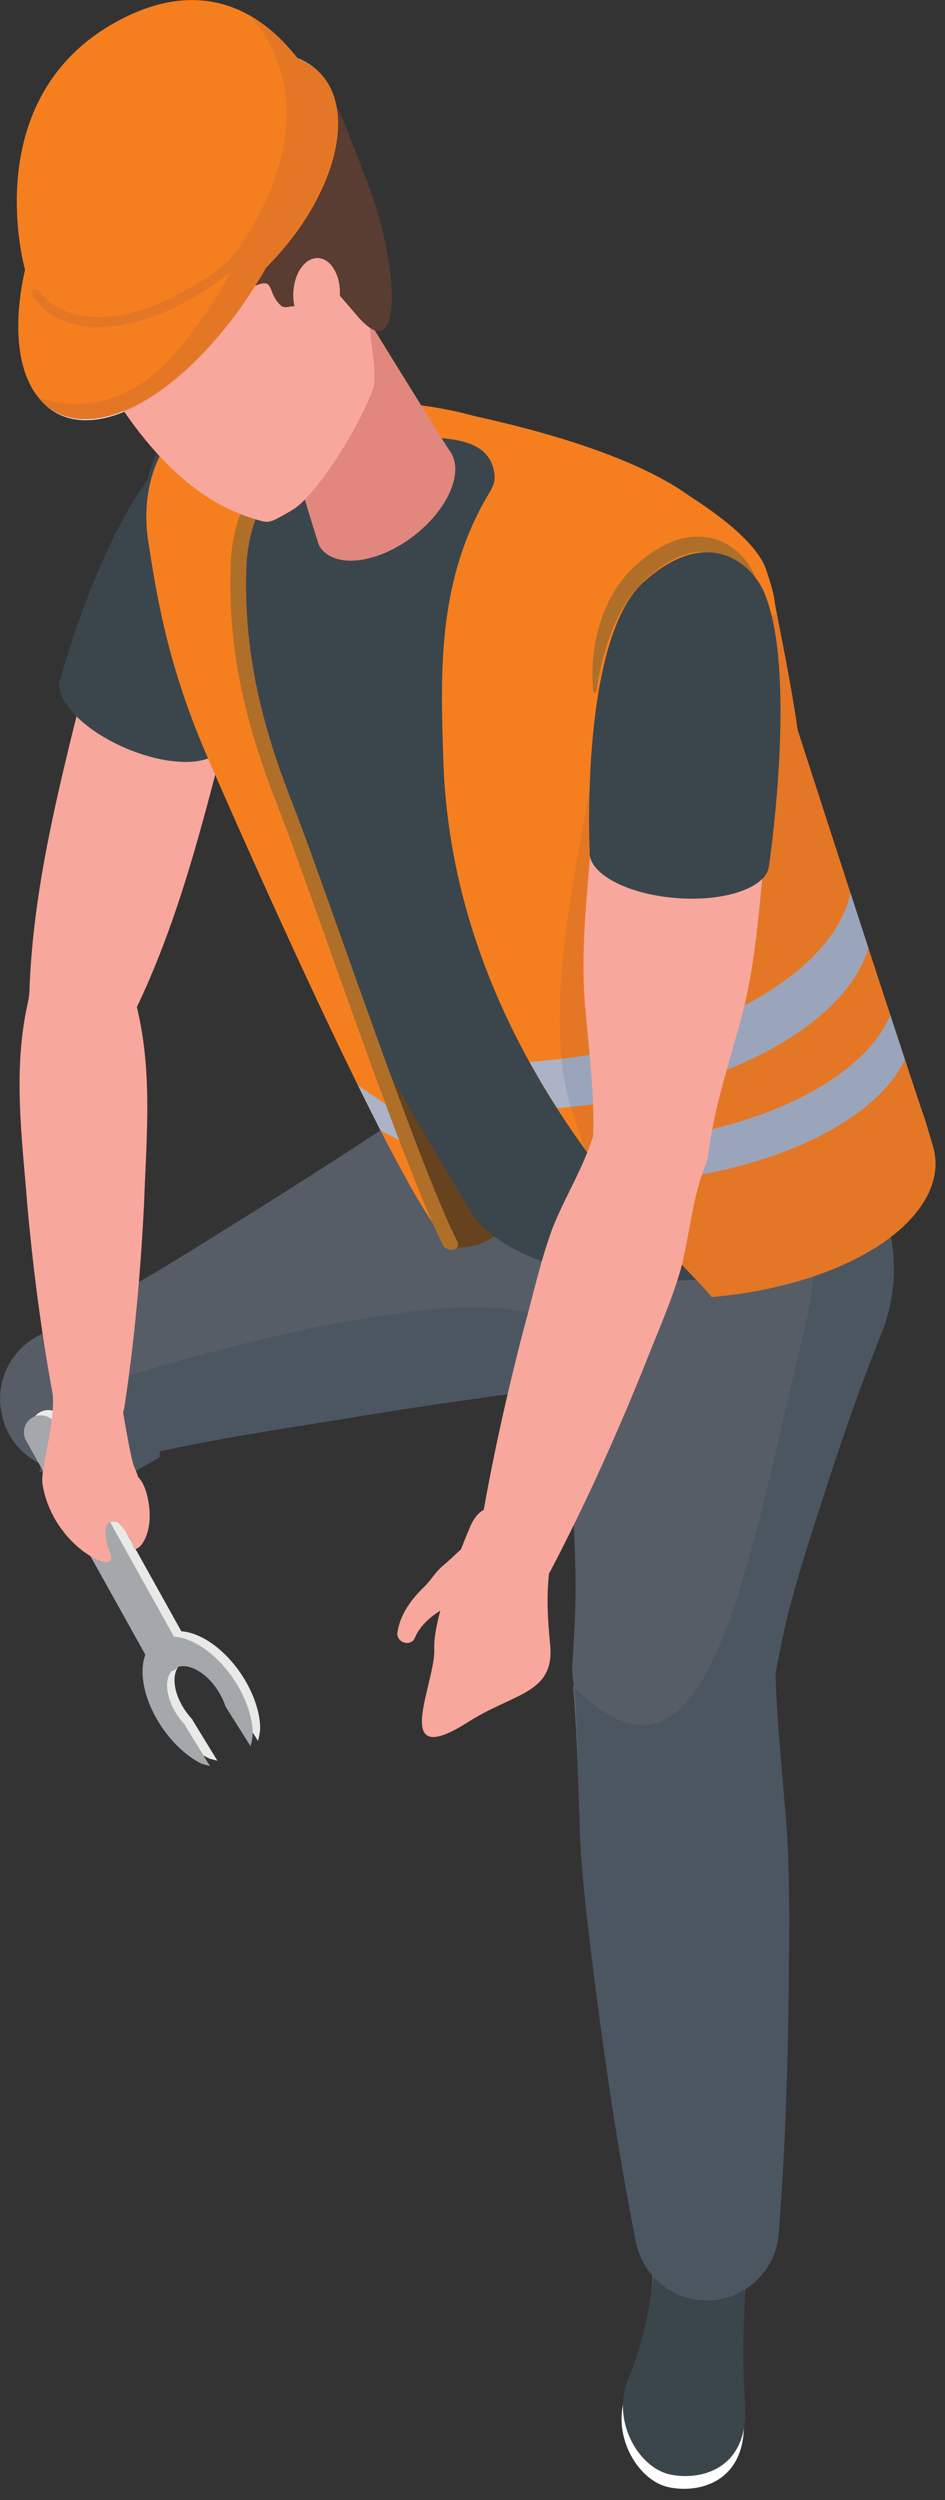<?xml version="1.0" encoding="UTF-8" standalone="no"?>
<!DOCTYPE svg PUBLIC "-//W3C//DTD SVG 1.1//EN" "http://www.w3.org/Graphics/SVG/1.1/DTD/svg11.dtd">
<svg width="100%" height="100%" viewBox="0 0 28 74" version="1.1" xmlns="http://www.w3.org/2000/svg" xmlns:xlink="http://www.w3.org/1999/xlink" xml:space="preserve" xmlns:serif="http://www.serif.com/" style="fill-rule:evenodd;clip-rule:evenodd;stroke-linejoin:round;stroke-miterlimit:2;">
    <rect x="0" y="0" width="28" height="74" fill="#333333" stroke="none"/>
    <g transform="matrix(1,0,0,1,-167.56,-572.335)">
        <g transform="matrix(1.042,0,0,1.042,126.617,558.725)">
            <path d="M57.882,51.606C57.243,52.042 56.512,52.306 55.781,52.398C55.578,52.428 55.364,52.448 55.161,52.479C53.019,52.753 50.887,53.057 48.775,53.413C47.12,53.677 45.465,53.931 43.841,54.286C43.18,54.428 42.531,54.591 41.891,54.773C41.404,54.915 40.906,54.865 40.48,54.662C39.962,54.428 39.546,53.971 39.373,53.372L39.363,53.311L39.363,53.301C39.109,52.347 39.596,51.372 40.459,50.966C42.561,49.981 44.541,48.702 46.531,47.463C48.531,46.214 50.511,44.925 52.471,43.595C54.684,42.102 57.689,42.681 59.182,44.894C60.685,47.108 60.096,50.113 57.882,51.606Z" style="fill:rgb(86,93,103);fill-rule:nonzero;"/>
        </g>
        <g transform="matrix(1.042,0,0,1.042,126.617,558.725)">
            <path d="M43.829,54.458L43.841,54.286C44.222,54.202 44.606,54.124 44.991,54.051C44.606,54.124 44.222,54.202 43.841,54.286L43.829,54.458Z" style="fill:rgb(229,235,243);fill-rule:nonzero;"/>
        </g>
        <g transform="matrix(1.042,0,0,1.042,126.617,558.725)">
            <path d="M41.92,55.566L41.135,55.112C40.909,54.982 40.663,54.899 40.411,54.863C40.433,54.795 40.456,54.728 40.48,54.662C40.742,54.787 41.032,54.854 41.33,54.854C41.515,54.854 41.704,54.828 41.891,54.773C42.531,54.591 43.18,54.428 43.841,54.286L43.829,54.458L41.92,55.566Z" style="fill:rgb(76,86,97);fill-rule:nonzero;"/>
        </g>
        <g transform="matrix(1.042,0,0,1.042,126.617,558.725)">
            <path d="M41.33,54.854C41.032,54.854 40.742,54.787 40.48,54.662C40.845,53.626 41.312,52.753 41.901,52.509C42.104,52.428 42.429,52.306 42.856,52.174C45.07,51.461 49.902,50.192 52.848,50.192C53.997,50.192 54.859,50.385 55.167,50.879C55.209,51.243 55.248,51.607 55.284,51.97C55.259,52.148 55.218,52.318 55.161,52.479C53.019,52.753 50.887,53.057 48.775,53.413C47.509,53.615 46.243,53.811 44.991,54.051C44.606,54.124 44.222,54.202 43.841,54.286C43.18,54.428 42.531,54.591 41.891,54.773C41.704,54.828 41.515,54.854 41.33,54.854Z" style="fill:rgb(76,86,97);fill-rule:nonzero;"/>
        </g>
        <g transform="matrix(1.042,0,0,1.042,126.617,558.725)">
            <path d="M46.657,29.227C46.322,31.4 45.824,33.532 45.26,35.647C44.697,37.763 44.072,39.863 43.086,41.872L43.132,41.468C43.649,43.381 43.458,45.308 43.39,47.233C43.294,49.159 43.126,51.086 42.833,53.015C42.75,53.56 42.241,53.935 41.696,53.853C41.268,53.788 40.945,53.458 40.866,53.056C40.494,51.14 40.245,49.222 40.07,47.302C39.921,45.382 39.65,43.464 40.087,41.531C40.111,41.424 40.125,41.318 40.13,41.212L40.133,41.127C40.219,38.89 40.665,36.745 41.173,34.616C41.681,32.486 42.254,30.373 42.99,28.301C43.341,27.312 44.427,26.796 45.416,27.147C46.29,27.458 46.794,28.343 46.657,29.227Z" style="fill:rgb(248,167,157);fill-rule:nonzero;"/>
        </g>
        <g transform="matrix(1.042,0,0,1.042,126.617,558.725)">
            <path d="M47.873,26.797C47.791,25.948 46.986,24.498 44.794,25.5C42.602,26.502 41.022,32.304 41.022,32.304C40.778,32.878 41.609,33.78 42.878,34.319C44.148,34.858 45.374,34.83 45.618,34.256C45.618,34.256 48.102,29.199 47.873,26.797Z" style="fill:rgb(59,69,76);fill-rule:nonzero;"/>
        </g>
        <g transform="matrix(1.042,0,0,1.042,126.617,558.725)">
            <path d="M49.35,41.405L52.201,48.495C52.201,48.495 53.544,48.635 53.827,47.379C54.111,46.122 49.35,41.405 49.35,41.405Z" style="fill:rgb(102,66,30);fill-rule:nonzero;"/>
        </g>
        <g transform="matrix(1.042,0,0,1.042,126.617,558.725)">
            <path d="M57.874,76.054C57.874,76.054 58.101,78.646 57.126,80.977C56.617,82.193 57.42,83.506 58.274,83.706C59.138,83.909 60.551,83.593 60.441,81.736C60.248,78.504 60.723,78.432 60.168,76.463C60.168,76.463 60.062,76.902 59.56,76.948C59.004,76.998 58.038,76.63 57.874,76.054Z" style="fill:white;fill-rule:nonzero;"/>
        </g>
        <g transform="matrix(1.042,0,0,1.042,126.617,558.725)">
            <path d="M57.913,75.693C57.913,75.693 58.14,78.284 57.165,80.615C56.655,81.832 57.459,83.144 58.312,83.344C59.177,83.547 60.59,83.231 60.479,81.375C60.287,78.142 60.762,78.07 60.206,76.101C60.206,76.101 60.101,76.54 59.598,76.586C59.042,76.636 58.077,76.268 57.913,75.693Z" style="fill:rgb(59,69,76);fill-rule:nonzero;"/>
        </g>
        <g transform="matrix(1.042,0,0,1.042,126.617,558.725)">
            <path d="M64.666,48.456C64.302,45.795 61.85,43.931 59.189,44.295C56.527,44.658 54.664,47.11 55.028,49.772C55.264,51.506 55.411,53.229 55.518,54.946C55.577,55.806 55.632,56.665 55.651,57.52C55.683,58.376 55.637,59.223 55.586,60.069L55.564,60.421L55.569,60.593C55.715,61.94 55.719,63.296 55.771,64.649C55.795,66.003 55.959,67.349 56.123,68.695C56.458,71.387 56.846,74.076 57.379,76.756C57.554,77.633 58.293,78.326 59.229,78.4C60.358,78.488 61.345,77.645 61.433,76.516C61.647,73.792 61.714,71.076 61.729,68.364C61.734,67.008 61.737,65.652 61.602,64.304C61.503,63.071 61.376,61.84 61.342,60.603C61.489,59.828 61.643,59.054 61.866,58.289C62.093,57.465 62.356,56.645 62.623,55.826C63.145,54.186 63.708,52.551 64.36,50.927C64.659,50.174 64.783,49.316 64.666,48.456Z" style="fill:rgb(86,93,103);fill-rule:nonzero;"/>
        </g>
        <g transform="matrix(1.042,0,0,1.042,126.617,558.725)">
            <path d="M55.789,65.207C55.78,65.021 55.774,64.835 55.771,64.649C55.723,63.423 55.704,62.195 55.594,60.973C55.599,60.978 55.603,60.982 55.608,60.986C55.716,62.204 55.724,63.428 55.771,64.649C55.774,64.835 55.78,65.021 55.789,65.207Z" style="fill:rgb(149,156,162);fill-rule:nonzero;"/>
        </g>
        <g transform="matrix(1.042,0,0,1.042,126.617,558.725)">
            <path d="M64.663,48.436C64.663,48.434 64.663,48.432 64.662,48.431C64.663,48.432 64.663,48.434 64.663,48.436ZM64.66,48.412C64.659,48.41 64.659,48.408 64.659,48.406C64.659,48.408 64.659,48.41 64.66,48.412ZM64.656,48.39L64.656,48.385L64.656,48.39ZM64.653,48.367C64.653,48.365 64.652,48.362 64.652,48.36C64.652,48.362 64.653,48.365 64.653,48.367ZM64.649,48.342C64.649,48.34 64.648,48.338 64.648,48.336C64.648,48.338 64.649,48.34 64.649,48.342ZM64.646,48.322C64.645,48.32 64.645,48.317 64.644,48.315C64.645,48.317 64.645,48.32 64.646,48.322ZM64.642,48.298C64.641,48.295 64.641,48.293 64.64,48.29C64.641,48.293 64.641,48.295 64.642,48.298ZM64.638,48.276C64.637,48.273 64.637,48.27 64.636,48.267C64.637,48.27 64.637,48.273 64.638,48.276ZM64.634,48.253C64.633,48.251 64.633,48.248 64.633,48.246C64.633,48.248 64.633,48.251 64.634,48.253ZM64.629,48.228C64.629,48.226 64.628,48.224 64.628,48.222C64.628,48.224 64.629,48.226 64.629,48.228ZM64.625,48.206C64.625,48.205 64.625,48.203 64.624,48.202C64.625,48.203 64.625,48.205 64.625,48.206Z" style="fill:rgb(209,214,221);fill-rule:nonzero;"/>
        </g>
        <g transform="matrix(1.042,0,0,1.042,126.617,558.725)">
            <path d="M59.392,78.406C59.338,78.406 59.284,78.404 59.229,78.4C58.293,78.326 57.554,77.633 57.379,76.756C56.846,74.076 56.458,71.387 56.123,68.695C55.982,67.535 55.84,66.374 55.789,65.207C55.78,65.021 55.774,64.835 55.771,64.649C55.724,63.428 55.716,62.204 55.608,60.986C56.358,61.728 57,62.06 57.561,62.06C59.825,62.059 60.773,56.66 62.14,50.925C62.278,50.348 62.37,49.813 62.425,49.317C63.271,49.032 64.027,48.655 64.624,48.199L64.624,48.202C64.625,48.203 64.625,48.205 64.625,48.206C64.626,48.212 64.627,48.217 64.628,48.222C64.628,48.224 64.629,48.226 64.629,48.228C64.63,48.234 64.631,48.24 64.633,48.246C64.633,48.248 64.633,48.251 64.634,48.253C64.635,48.258 64.635,48.262 64.636,48.267C64.637,48.27 64.637,48.273 64.638,48.276C64.639,48.281 64.64,48.285 64.64,48.29C64.641,48.293 64.641,48.295 64.642,48.298C64.643,48.304 64.643,48.309 64.644,48.315C64.645,48.317 64.645,48.32 64.646,48.322C64.647,48.327 64.647,48.331 64.648,48.336C64.648,48.338 64.649,48.34 64.649,48.342C64.65,48.348 64.651,48.354 64.652,48.36C64.652,48.362 64.653,48.365 64.653,48.367C64.654,48.373 64.655,48.379 64.656,48.385L64.656,48.39C64.657,48.396 64.658,48.401 64.659,48.406C64.659,48.408 64.659,48.41 64.66,48.412C64.661,48.418 64.661,48.424 64.662,48.431C64.663,48.432 64.663,48.434 64.663,48.436C64.664,48.443 64.665,48.449 64.666,48.456C64.695,48.671 64.71,48.886 64.71,49.099C64.71,49.739 64.585,50.363 64.36,50.927C63.708,52.551 63.145,54.186 62.623,55.826C62.356,56.645 62.093,57.465 61.866,58.289C61.643,59.054 61.489,59.828 61.342,60.603C61.376,61.84 61.503,63.071 61.602,64.304C61.714,65.42 61.731,66.542 61.731,67.665C61.731,67.898 61.73,68.131 61.729,68.364C61.714,71.076 61.647,73.792 61.433,76.516C61.349,77.59 60.451,78.406 59.392,78.406Z" style="fill:rgb(76,86,97);fill-rule:nonzero;"/>
        </g>
        <g transform="matrix(1.042,0,0,1.042,126.617,558.725)">
            <path d="M58.61,27.115C56.95,26.306 53.047,25.198 52.69,25.103C50.413,24.484 47.753,24.25 46.025,24.448C45.508,24.348 44.933,24.447 44.506,24.852C43.446,25.847 43.327,27.208 43.467,28.16C43.69,29.599 44.096,31.566 45.209,34.141C46.555,37.256 52.739,47.595 52.749,47.599C53.226,48.234 54.118,48.764 55.37,49.103L55.513,49.137C55.97,49.254 56.442,49.336 56.926,49.376C59.714,49.68 62.864,48.958 64.52,47.548C65.437,46.76 65.738,45.908 65.49,45.124L65.275,44.402L65.227,44.274C64.033,40.711 61.703,33.489 61.703,33.489C61.492,31.99 61.071,30.058 61.055,29.865C61.027,29.59 60.816,28.982 60.814,28.976C60.474,28.032 58.896,27.254 58.61,27.115Z" style="fill:rgb(59,69,76);fill-rule:nonzero;"/>
        </g>
        <g transform="matrix(1.042,0,0,1.042,126.617,558.725)">
            <path d="M45.158,34.489C44.03,31.881 43.728,29.856 43.502,28.398C43.36,27.434 43.481,26.055 44.555,25.048C44.987,24.638 45.569,24.538 46.093,24.639C47.844,24.438 50.43,24.24 52.736,24.867C53.097,24.963 56.827,25.694 58.813,27.092C59.072,27.274 60.728,28.268 61.072,29.225C61.075,29.231 61.288,29.847 61.317,30.125C61.332,30.32 61.759,32.277 61.973,33.796C61.973,33.796 64.333,41.11 65.542,44.719L65.591,44.849L65.808,45.58C66.06,46.374 65.754,47.237 64.826,48.036C63.614,49.067 61.61,49.728 59.527,49.903C58.831,48.95 52.177,43.356 51.899,34.664C51.821,32.215 51.71,29.534 53.208,27.06C53.352,26.822 53.364,26.688 53.355,26.571C53.274,25.577 52.218,25.543 51.575,25.479C51.149,25.436 50.752,25.437 50.337,25.464C49.886,25.493 49.454,25.544 49.04,25.618C47.484,25.895 46.637,26.531 46.216,28.247C45.918,29.464 46.043,31.451 46.63,33.806C47.173,35.984 50.87,45.578 52.093,48.378C50.938,47.652 46.027,36.502 45.158,34.489Z" style="fill:rgb(245,127,31);fill-rule:nonzero;"/>
        </g>
        <g transform="matrix(1.042,0,0,1.042,126.617,558.725)">
            <path d="M64.03,44.395C62.551,45.66 60.082,46.458 57.554,46.63C57.435,46.36 57.267,45.977 57.064,45.511C59.594,45.34 62.066,44.542 63.547,43.276C64.068,42.83 64.414,42.364 64.609,41.898C64.751,42.333 64.89,42.756 65.024,43.16C64.82,43.578 64.499,43.995 64.03,44.395Z" style="fill:rgb(172,179,198);fill-rule:nonzero;"/>
        </g>
        <g transform="matrix(1.042,0,0,1.042,126.617,558.725)">
            <path d="M63.476,38.433C63.319,39.148 62.862,39.876 62.057,40.563C60.296,42.069 57.359,43.018 54.35,43.225C54.604,43.686 54.867,44.12 55.135,44.538C58.07,44.302 60.914,43.368 62.634,41.897C63.352,41.283 63.785,40.636 63.985,39.995C63.813,39.466 63.642,38.943 63.476,38.433Z" style="fill:rgb(172,179,198);fill-rule:nonzero;"/>
        </g>
        <g transform="matrix(1.042,0,0,1.042,126.617,558.725)">
            <path d="M59.527,49.903C59.507,49.875 59.481,49.843 59.45,49.806C59.481,49.843 59.507,49.875 59.527,49.903ZM61.524,49.579C61.559,49.57 61.593,49.561 61.628,49.552C61.593,49.561 61.559,49.57 61.524,49.579ZM61.695,49.535C61.75,49.521 61.804,49.506 61.858,49.491C61.804,49.506 61.75,49.521 61.695,49.535ZM61.882,49.484C61.888,49.483 61.895,49.481 61.901,49.479C61.895,49.481 61.888,49.483 61.882,49.484ZM61.934,49.47C61.935,49.47 61.935,49.469 61.935,49.469C61.935,49.469 61.935,49.47 61.934,49.47Z" style="fill:rgb(76,86,97);fill-rule:nonzero;"/>
        </g>
        <g transform="matrix(1.042,0,0,1.042,126.617,558.725)">
            <path d="M65.893,46.119C65.893,46.078 65.891,46.036 65.888,45.995C65.891,46.036 65.893,46.078 65.893,46.119Z" style="fill:rgb(209,214,221);fill-rule:nonzero;"/>
        </g>
        <g transform="matrix(1.042,0,0,1.042,126.617,558.725)">
            <path d="M64.828,42.567C64.799,42.479 64.77,42.389 64.74,42.299C64.739,42.295 64.737,42.291 64.736,42.286C64.767,42.381 64.798,42.474 64.828,42.567Z" style="fill:rgb(229,235,243);fill-rule:nonzero;"/>
        </g>
        <g transform="matrix(1.042,0,0,1.042,126.617,558.725)">
            <path d="M65.542,44.719C65.333,44.094 65.089,43.358 64.828,42.567C65.089,43.358 65.333,44.094 65.542,44.719Z" style="fill:rgb(209,214,221);fill-rule:nonzero;"/>
        </g>
        <g transform="matrix(1.042,0,0,1.042,126.617,558.725)">
            <path d="M64.608,41.899C64.591,41.844 64.573,41.789 64.555,41.734C64.573,41.789 64.591,41.844 64.608,41.899Z" style="fill:rgb(229,235,243);fill-rule:nonzero;"/>
        </g>
        <g transform="matrix(1.042,0,0,1.042,126.617,558.725)">
            <path d="M59.527,49.903C59.507,49.875 59.481,49.843 59.45,49.806C58.997,49.27 57.478,47.85 55.92,45.692C55.767,45.273 55.632,44.872 55.525,44.503C58.32,44.218 60.99,43.302 62.634,41.897C63.352,41.283 63.785,40.636 63.985,39.995C64.176,40.579 64.367,41.165 64.555,41.734C64.573,41.789 64.591,41.844 64.608,41.899C64.414,42.364 64.068,42.83 63.547,43.276C62.066,44.542 59.594,45.34 57.064,45.511C57.267,45.977 57.435,46.36 57.554,46.63C60.082,46.458 62.551,45.66 64.03,44.395C64.499,43.995 64.82,43.578 65.024,43.16C64.932,42.881 64.837,42.593 64.74,42.299C64.77,42.389 64.799,42.479 64.828,42.567C65.089,43.358 65.333,44.094 65.542,44.719L65.591,44.849L65.808,45.58C65.852,45.717 65.878,45.855 65.888,45.995C65.891,46.036 65.893,46.078 65.893,46.119C65.893,46.755 65.548,47.415 64.826,48.036C64.097,48.656 63.082,49.142 61.935,49.469C61.935,49.469 61.935,49.47 61.934,49.47C61.923,49.473 61.912,49.476 61.901,49.479C61.895,49.481 61.888,49.483 61.882,49.484C61.874,49.487 61.866,49.489 61.858,49.491C61.804,49.506 61.75,49.521 61.695,49.535C61.673,49.541 61.651,49.547 61.628,49.552C61.593,49.561 61.559,49.57 61.524,49.579C60.883,49.736 60.21,49.846 59.527,49.903Z" style="fill:rgb(228,119,37);fill-rule:nonzero;"/>
        </g>
        <g transform="matrix(1.042,0,0,1.042,126.617,558.725)">
            <path d="M61.876,33.163C61.708,32.13 61.486,31.037 61.379,30.481C61.485,31.032 61.707,32.125 61.876,33.163Z" style="fill:rgb(229,235,243);fill-rule:nonzero;"/>
        </g>
        <g transform="matrix(1.042,0,0,1.042,126.617,558.725)">
            <path d="M55.258,43.14C55.026,40.561 55.595,38.042 56.504,33.081L61.379,30.481C61.486,31.037 61.708,32.13 61.876,33.163C61.911,33.378 61.944,33.591 61.973,33.796C61.973,33.796 62.656,35.914 63.476,38.433C63.319,39.149 62.861,39.876 62.057,40.563C60.474,41.917 57.94,42.821 55.258,43.14Z" style="fill:rgb(228,119,37);fill-rule:nonzero;"/>
        </g>
        <g transform="matrix(1.042,0,0,1.042,126.617,558.725)">
            <path d="M57.554,46.63C57.435,46.36 57.267,45.977 57.064,45.511C59.594,45.34 62.066,44.542 63.547,43.276C64.068,42.83 64.414,42.364 64.608,41.899C64.651,42.029 64.694,42.158 64.736,42.286C64.737,42.291 64.739,42.295 64.74,42.299C64.837,42.593 64.932,42.881 65.024,43.16C64.82,43.578 64.499,43.995 64.03,44.395C62.551,45.66 60.082,46.458 57.554,46.63Z" style="fill:rgb(154,165,188);fill-rule:nonzero;"/>
        </g>
        <g transform="matrix(1.042,0,0,1.042,126.617,558.725)">
            <path d="M55.525,44.503C55.402,44.075 55.315,43.691 55.281,43.37C55.272,43.293 55.265,43.217 55.258,43.14C57.94,42.821 60.474,41.917 62.057,40.563C62.861,39.876 63.319,39.149 63.476,38.433C63.642,38.942 63.813,39.468 63.985,39.995C63.785,40.636 63.352,41.283 62.634,41.897C60.99,43.302 58.32,44.218 55.525,44.503Z" style="fill:rgb(154,165,188);fill-rule:nonzero;"/>
        </g>
        <g transform="matrix(1.042,0,0,1.042,126.617,558.725)">
            <path d="M50.435,44.545C50.488,44.836 50.565,45.146 50.674,45.425L50.697,45.486C50.662,45.457 50.391,45.318 50.115,45.176C49.907,44.769 49.69,44.337 49.47,43.89C49.838,44.148 50.25,44.414 50.435,44.545Z" style="fill:rgb(172,179,198);fill-rule:nonzero;"/>
        </g>
        <g transform="matrix(1.042,0,0,1.042,126.617,558.725)">
            <path d="M52.171,48.561L52.184,48.558C52.298,48.532 52.349,48.43 52.299,48.331C51.54,46.839 50.118,42.847 48.977,39.64C48.419,38.073 47.937,36.72 47.648,35.985C46.92,34.135 46.191,31.877 46.301,29.149C46.399,26.741 48.15,26.033 48.168,26.026C48.272,25.986 48.303,25.876 48.236,25.782C48.169,25.688 48.03,25.645 47.925,25.685C47.845,25.716 45.957,26.479 45.852,29.077C45.738,31.863 46.481,34.163 47.221,36.046C47.509,36.776 47.989,38.125 48.546,39.689C49.692,42.907 51.118,46.911 51.887,48.425C51.936,48.521 52.061,48.58 52.171,48.561Z" style="fill:rgb(175,111,41);fill-rule:nonzero;"/>
        </g>
        <g transform="matrix(1.042,0,0,1.042,126.617,558.725)">
            <path d="M60.8,29.534C60.586,28.912 60.001,28.351 59.259,28.308C58.52,28.263 57.888,28.664 57.399,29.093C56.885,29.541 56.539,30.154 56.352,30.781C56.158,31.41 56.099,32.065 56.163,32.707L56.212,32.748L56.253,32.709L56.253,32.706C56.336,32.084 56.494,31.475 56.721,30.912C56.952,30.351 57.274,29.837 57.721,29.458C58.168,29.065 58.693,28.742 59.243,28.737C59.787,28.729 60.324,29.091 60.633,29.609L60.758,29.644L60.8,29.534Z" style="fill:rgb(175,111,41);fill-rule:nonzero;"/>
        </g>
        <g transform="matrix(1.042,0,0,1.042,126.617,558.725)">
            <path d="M61.193,31.352C61.313,33.789 61.151,36.201 60.911,38.605C60.793,39.808 60.653,41.008 60.314,42.191C59.986,43.374 59.606,44.553 59.445,45.751L59.422,45.92L59.368,46.12C58.971,47.074 58.911,48.138 58.645,49.135C58.356,50.124 57.922,51.065 57.551,52.026C56.772,53.937 55.923,55.825 54.952,57.673C54.668,58.216 53.997,58.424 53.455,58.139C53.023,57.913 52.804,57.441 52.875,56.985C53.2,54.923 53.645,52.902 54.161,50.903C54.438,49.91 54.652,48.897 55.011,47.931C55.392,46.973 55.979,46.083 56.23,45.081L56.153,45.45C56.211,44.242 56.052,43.015 55.943,41.791C55.825,40.567 55.905,39.361 56.006,38.157C56.206,35.749 56.484,33.348 57.044,30.973C57.31,29.842 58.443,29.141 59.574,29.407C60.507,29.627 61.147,30.44 61.193,31.352Z" style="fill:rgb(248,167,157);fill-rule:nonzero;"/>
        </g>
        <g transform="matrix(1.042,0,0,1.042,126.617,558.725)">
            <path d="M52.64,56.907C52.393,57.037 52.234,57.252 51.877,57.547C51.686,57.705 51.536,57.96 51.357,58.135C51.003,58.479 50.672,58.902 50.592,59.442C50.573,59.571 50.671,59.698 50.812,59.726C50.933,59.751 51.046,59.694 51.086,59.595L51.095,59.575C51.237,59.232 51.557,58.961 51.922,58.745C52.103,58.636 52.299,58.541 52.501,58.455C52.698,58.373 52.92,58.29 53.108,58.24C53.408,58.16 54.571,57.131 54.46,56.845C54.349,56.558 53.005,57.122 52.705,57.202L52.592,57.246L52.64,56.907Z" style="fill:rgb(248,167,157);fill-rule:nonzero;"/>
        </g>
        <g transform="matrix(1.042,0,0,1.042,126.617,558.725)">
            <path d="M52.642,56.477C52.642,56.477 51.593,58.909 51.641,59.913C51.685,60.852 50.355,63.41 52.606,61.977C53.921,61.14 55.075,61.177 54.936,59.771C54.833,58.729 54.838,58.126 54.959,57.335C55.01,57.004 54.648,56.662 54.403,56.432C54.013,56.067 53.085,55.363 52.642,56.477Z" style="fill:rgb(248,167,157);fill-rule:nonzero;"/>
        </g>
        <g transform="matrix(1.042,0,0,1.042,126.617,558.725)">
            <path d="M61.007,29.858C60.66,29.076 59.418,27.953 57.595,29.593C55.773,31.233 56.061,37.24 56.061,37.24C56.003,37.862 57.099,38.458 58.507,38.571C59.915,38.685 61.103,38.273 61.16,37.651C61.16,37.651 61.989,32.067 61.007,29.858Z" style="fill:rgb(59,69,76);fill-rule:nonzero;"/>
        </g>
        <g transform="matrix(1.042,0,0,1.042,126.617,558.725)">
            <path d="M46.542,22.432C46.411,21.821 46.675,21.167 47.243,20.834C47.951,20.418 48.863,20.655 49.279,21.363C49.279,21.363 51.979,25.735 52.063,25.843C52.274,26.113 52.305,26.522 52.099,27.007C51.693,27.966 50.531,28.846 49.504,28.973C48.969,29.039 48.578,28.887 48.383,28.591C48.291,28.452 46.542,22.432 46.542,22.432Z" style="fill:rgb(226,135,125);fill-rule:nonzero;"/>
        </g>
        <g transform="matrix(1.042,0,0,1.042,126.617,558.725)">
            <path d="M48.86,18.984C49.52,20.08 49.738,21.34 49.846,22.739C49.857,22.883 50.009,23.789 49.908,24.081C49.541,25.148 48.284,27.15 47.606,27.548C46.929,27.947 46.937,27.92 46.586,27.821C44.413,27.205 42.907,25.097 41.877,23.195C40.703,21.029 40.131,17.779 42.594,16.296C45.056,14.813 47.545,16.801 48.86,18.984Z" style="fill:rgb(248,167,157);fill-rule:nonzero;"/>
        </g>
        <g transform="matrix(1.042,0,0,1.042,126.617,558.725)">
            <path d="M46.208,21.351C45.569,21.702 43.651,22.188 42.861,22.397C42.07,22.606 42.189,22.377 41.704,23.001C41.605,23.128 40.041,22.344 40.01,22.032C39.887,20.786 40.686,18.123 41.041,17.464C42.226,15.268 43.616,14.138 45.821,14.734C45.942,14.739 45.624,14.82 45.839,14.782C45.916,14.768 45.885,14.788 45.846,14.807C45.773,14.843 45.67,14.879 46.121,14.714C46.819,14.458 48.415,15.019 48.981,16.316C49.163,16.733 49.756,18.271 49.892,18.663C50.628,20.783 50.732,23.519 49.464,22.05C47.688,19.994 49.135,21.55 47.768,21.795C47.726,21.742 47.638,21.757 47.544,21.772C47.451,21.788 47.352,21.803 47.29,21.749C46.804,21.325 47.227,20.79 46.208,21.351Z" style="fill:rgb(89,60,50);fill-rule:nonzero;"/>
        </g>
        <g transform="matrix(1.042,0,0,1.042,126.617,558.725)">
            <path d="M48.958,21.434C48.979,20.872 48.699,20.405 48.333,20.392C47.967,20.378 47.654,20.822 47.633,21.384C47.612,21.946 47.891,22.413 48.257,22.426C48.623,22.44 48.937,21.996 48.958,21.434Z" style="fill:rgb(248,167,157);fill-rule:nonzero;"/>
        </g>
        <g transform="matrix(1.042,0,0,1.042,126.617,558.725)">
            <path d="M40.007,20.71L40.002,20.713C40.002,20.713 38.616,15.852 42.62,13.67C45.214,12.257 46.899,13.606 47.767,14.733C49.262,15.299 49.297,17.395 47.795,19.556C47.517,19.956 47.197,20.319 46.862,20.663C45.523,23.011 43.56,24.803 41.943,24.959C40.179,25.129 39.421,23.304 40.007,20.71Z" style="fill:rgb(245,127,31);fill-rule:nonzero;"/>
        </g>
        <g transform="matrix(1.042,0,0,1.042,126.617,558.725)">
            <path d="M45.527,20.902C45.527,20.902 42.024,23.733 40.171,21.442C40.171,21.442 39.711,24.333 41.655,24.359C43.171,24.379 45.527,20.902 45.527,20.902Z" style="fill:rgb(245,127,31);fill-rule:nonzero;"/>
        </g>
        <g transform="matrix(1.042,0,0,1.042,126.617,558.725)">
            <path d="M41.731,24.998C41.191,24.998 40.76,24.789 40.443,24.422C40.758,24.774 41.188,24.97 41.72,24.97C41.792,24.97 41.867,24.966 41.943,24.959C42.224,24.932 42.515,24.856 42.811,24.736C42.816,24.743 42.821,24.75 42.826,24.758C42.533,24.879 42.246,24.956 41.968,24.986C41.887,24.994 41.808,24.998 41.731,24.998Z" style="fill:rgb(229,235,243);fill-rule:nonzero;"/>
        </g>
        <g transform="matrix(1.042,0,0,1.042,126.617,558.725)">
            <path d="M42.826,24.758C42.821,24.75 42.816,24.743 42.811,24.736C43.926,24.284 45.117,23.215 46.114,21.829C45.124,23.222 43.939,24.3 42.826,24.758Z" style="fill:rgb(230,155,149);fill-rule:nonzero;"/>
        </g>
        <g transform="matrix(1.042,0,0,1.042,126.617,558.725)">
            <path d="M48.373,15.117C48.209,14.954 48.007,14.824 47.767,14.733C47.762,14.727 47.757,14.721 47.752,14.714C48,14.808 48.207,14.945 48.373,15.117Z" style="fill:rgb(229,235,243);fill-rule:nonzero;"/>
        </g>
        <g transform="matrix(1.042,0,0,1.042,126.617,558.725)">
            <path d="M41.72,24.97C41.188,24.97 40.758,24.774 40.443,24.422C40.423,24.399 40.403,24.375 40.383,24.35C40.571,24.417 40.956,24.528 41.451,24.528C42.266,24.528 43.38,24.227 44.402,22.936C45.339,21.753 45.695,21.136 45.818,20.809C45.663,20.93 45.507,21.046 45.349,21.154C45.463,20.996 45.527,20.902 45.527,20.902C45.527,20.902 43.751,22.337 42.06,22.337C41.446,22.337 40.844,22.148 40.341,21.634C40.295,21.579 40.252,21.521 40.212,21.46L40.225,21.257L40.387,21.279C40.618,21.629 40.964,21.866 41.415,21.985C41.621,22.039 41.843,22.066 42.078,22.066C43.189,22.066 44.576,21.475 45.836,20.449L45.823,20.443C45.823,20.443 48.998,16.655 46.451,13.549C46.988,13.869 47.417,14.301 47.734,14.708C47.741,14.71 47.747,14.712 47.752,14.714C47.757,14.721 47.762,14.727 47.767,14.733C48.007,14.824 48.209,14.954 48.373,15.117C49.204,15.977 49.025,17.727 47.789,19.531C47.513,19.933 47.195,20.3 46.863,20.646C46.631,21.059 46.38,21.455 46.114,21.829C45.117,23.215 43.926,24.284 42.811,24.736C42.515,24.856 42.224,24.932 41.943,24.959C41.867,24.966 41.792,24.97 41.72,24.97Z" style="fill:rgb(228,119,37);fill-rule:nonzero;"/>
        </g>
        <g transform="matrix(1.042,0,0,1.042,126.617,558.725)">
            <path d="M42.097,22.357C41.843,22.357 41.6,22.328 41.373,22.268C40.944,22.155 40.598,21.942 40.341,21.634C40.844,22.148 41.446,22.337 42.06,22.337C43.751,22.337 45.527,20.902 45.527,20.902C45.527,20.902 45.463,20.996 45.349,21.154C44.228,21.928 43.074,22.357 42.097,22.357Z" style="fill:rgb(228,119,37);fill-rule:nonzero;"/>
        </g>
        <g transform="matrix(1.89,0,0,1.89,-152.744,-550.254)">
            <g transform="matrix(1.04,-0.07,0.07,1.04,123.313,562.878)">
                <path d="M43.109,57.899C43.014,57.899 42.922,57.846 42.879,57.754L41.236,54.276C41.176,54.149 41.231,53.998 41.357,53.938C41.484,53.88 41.635,53.932 41.695,54.059L43.338,57.537C43.398,57.664 43.344,57.815 43.217,57.875L43.109,57.899Z" style="fill:rgb(233,233,232);fill-rule:nonzero;"/>
            </g>
            <g transform="matrix(1.04,-0.07,0.07,1.04,123.313,562.878)">
                <path d="M43.335,58.707L43.338,58.704C43.201,58.539 43.104,58.322 43.104,58.13C43.104,57.85 43.302,57.737 43.547,57.878C43.742,57.991 43.903,58.232 43.961,58.468L44.297,59.087C44.32,59.015 44.344,58.941 44.344,58.846C44.344,58.341 43.987,57.725 43.547,57.471C43.106,57.216 42.749,57.42 42.749,57.925C42.749,58.431 43.106,59.046 43.547,59.301L43.668,59.343L43.335,58.707Z" style="fill:rgb(233,233,232);fill-rule:nonzero;"/>
            </g>
            <g transform="matrix(1.04,-0.07,0.07,1.04,123.313,562.878)">
                <path d="M42.992,57.971C42.897,57.971 42.805,57.918 42.762,57.826L41.119,54.348C41.059,54.221 41.114,54.07 41.24,54.01C41.367,53.952 41.518,54.003 41.578,54.131L43.221,57.609C43.281,57.736 43.227,57.887 43.1,57.947L42.992,57.971Z" style="fill:rgb(165,168,170);fill-rule:nonzero;"/>
            </g>
            <g transform="matrix(1.04,-0.07,0.07,1.04,123.313,562.878)">
                <path d="M43.218,58.779L43.221,58.776C43.084,58.611 42.987,58.394 42.987,58.202C42.987,57.922 43.185,57.809 43.43,57.95C43.626,58.063 43.786,58.304 43.845,58.54L44.18,59.159C44.203,59.087 44.227,59.013 44.227,58.918C44.227,58.413 43.87,57.797 43.43,57.543C42.989,57.288 42.632,57.492 42.632,57.997C42.632,58.503 42.989,59.118 43.43,59.373L43.551,59.415L43.218,58.779Z" style="fill:rgb(165,168,170);fill-rule:nonzero;"/>
            </g>
        </g>
        <g transform="matrix(1.042,0,0,1.042,126.617,558.725)">
            <path d="M43.249,56.203C43.453,55.706 43.303,55.177 43.099,54.7C43.009,54.489 42.785,53.132 42.785,53.132L40.71,52.208C41.022,53.144 40.415,54.708 40.503,55.233C40.8,57.005 42.625,57.828 42.446,57.248C42.41,57.131 41.924,55.929 42.869,56.393C42.983,56.45 43.096,56.5 43.2,56.538C43.198,56.425 43.205,56.311 43.249,56.203Z" style="fill:rgb(248,167,157);fill-rule:nonzero;"/>
        </g>
        <g transform="matrix(1.042,0,0,1.042,126.617,558.725)">
            <path d="M42.545,56.25C42.761,56.349 43.022,56.771 43.085,57.005C43.148,57.239 43.75,56.69 43.48,55.557C43.211,54.424 42.419,55.098 42.32,54.298C42.221,53.497 42.545,56.25 42.545,56.25Z" style="fill:rgb(248,167,157);fill-rule:nonzero;"/>
        </g>
    </g>
</svg>
